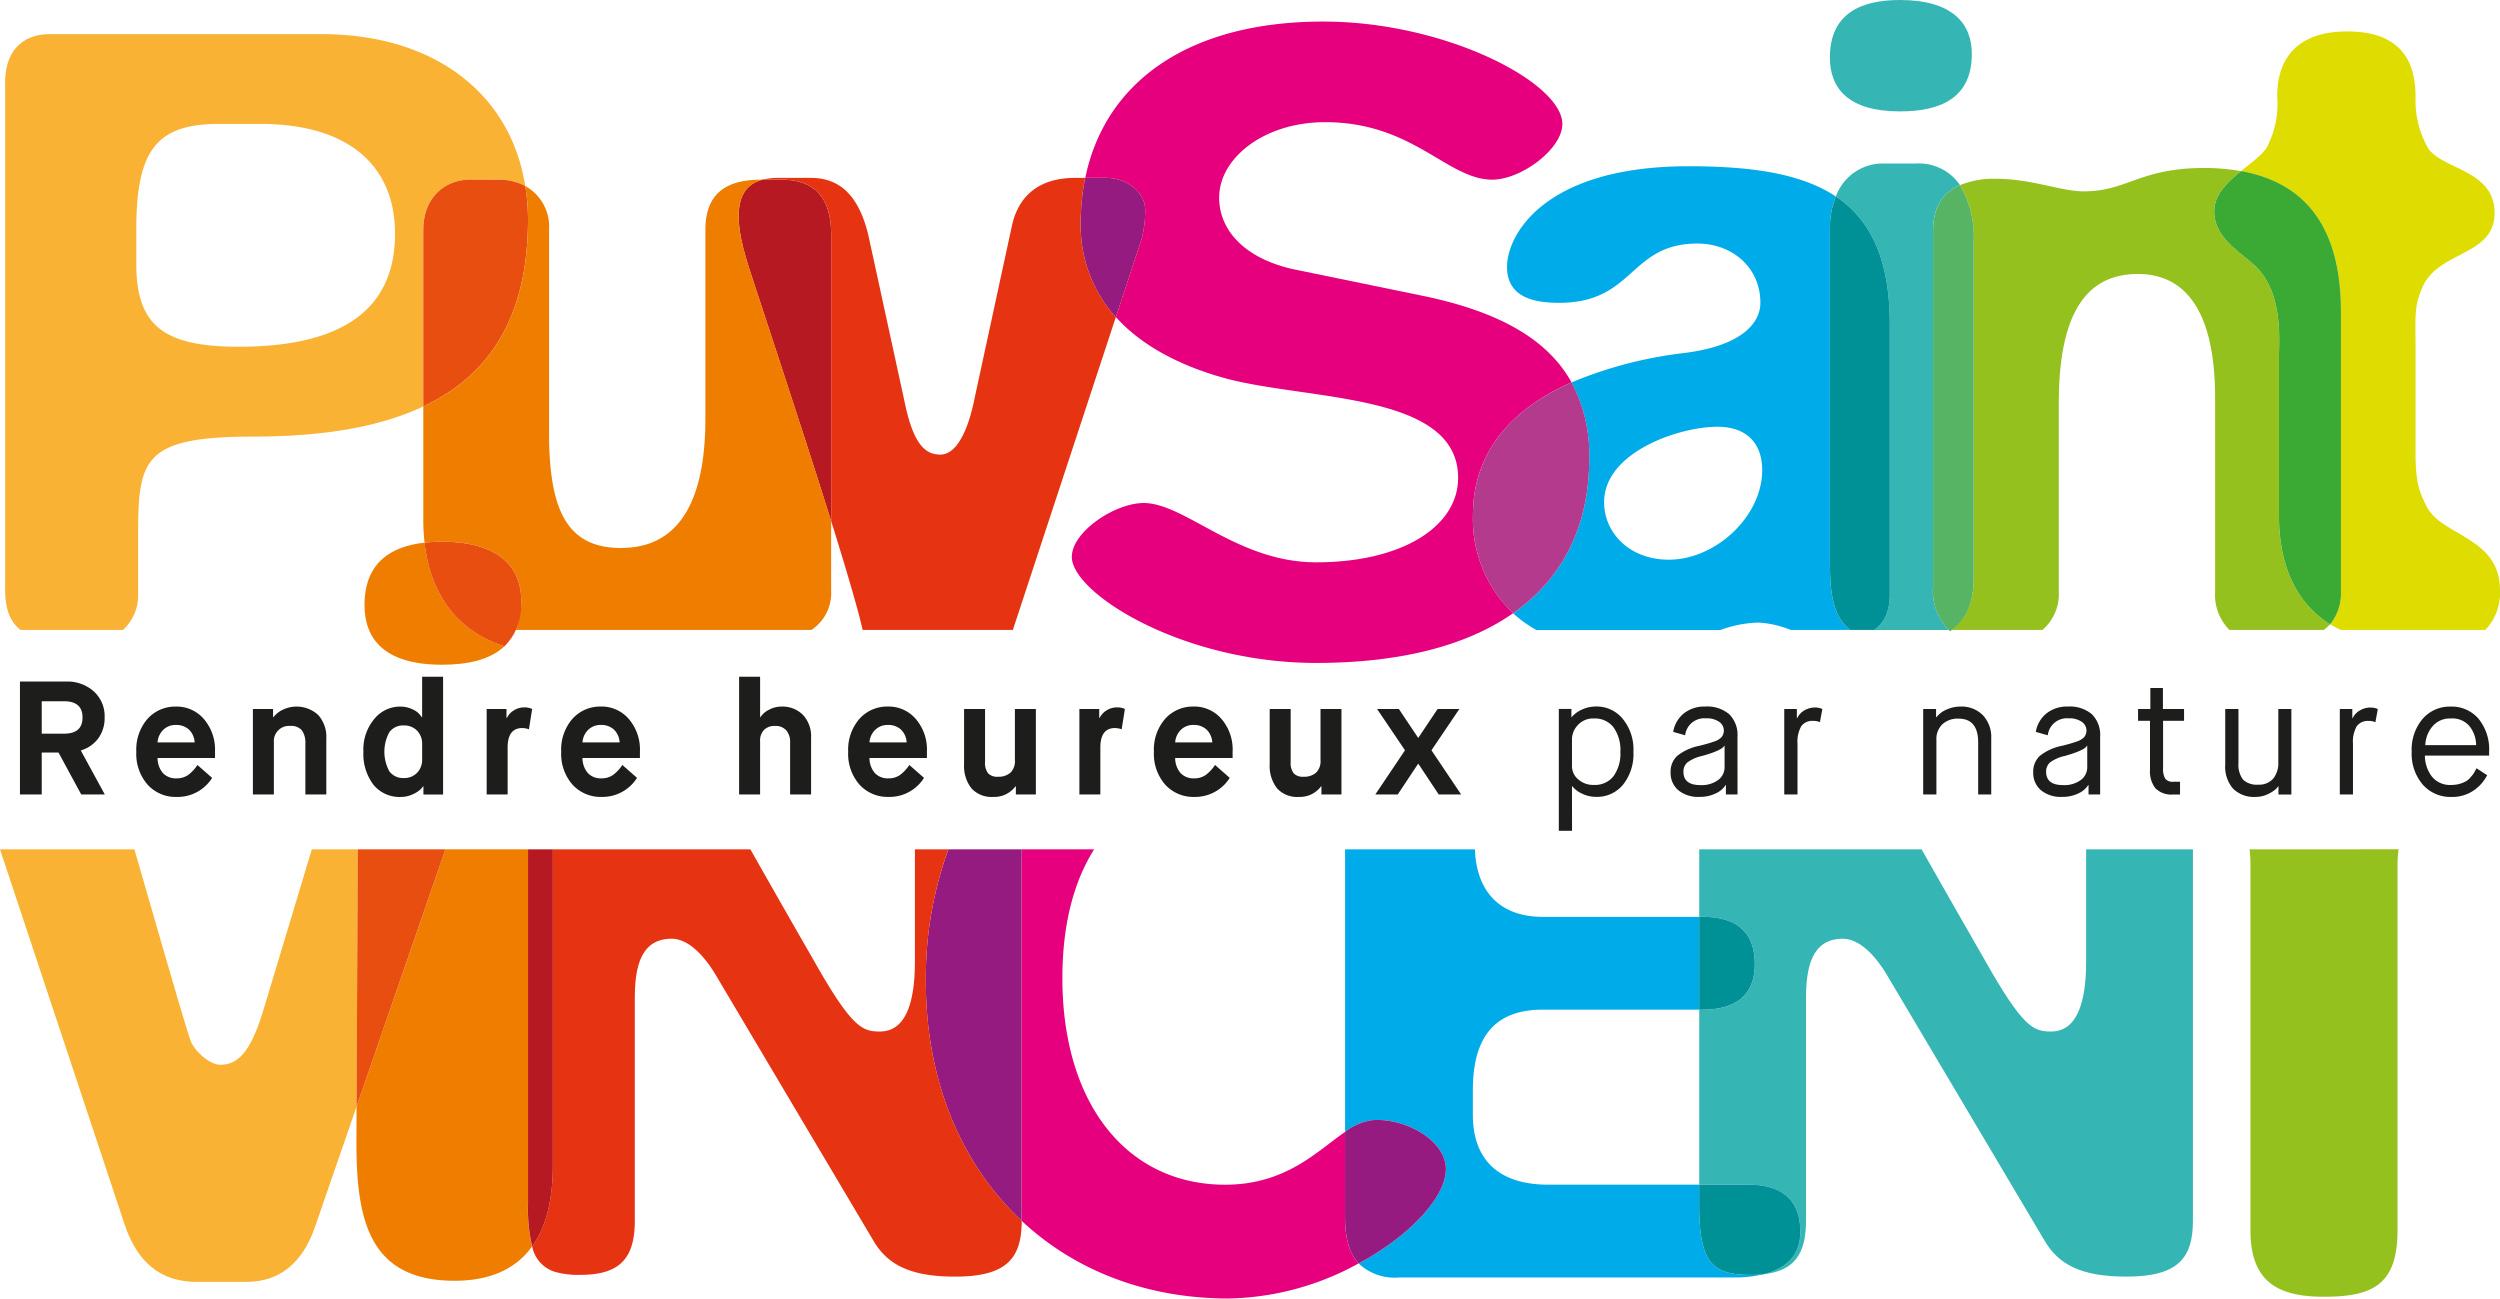 <svg id="Groupe_14656" data-name="Groupe 14656" xmlns="http://www.w3.org/2000/svg" xmlns:xlink="http://www.w3.org/1999/xlink" width="285" height="148.031" viewBox="0 0 285 148.031">
  <defs>
    <clipPath id="clip-path">
      <rect id="Rectangle_8237" data-name="Rectangle 8237" width="285" height="148.031" fill="none"/>
    </clipPath>
  </defs>
  <g id="Groupe_14655" data-name="Groupe 14655" clip-path="url(#clip-path)">
    <path id="Tracé_113482" data-name="Tracé 113482" d="M44.768,24.848q0,12.9-17.821,12.905c-8.6,0-11.675-2.46-11.675-9.422v-4.1c0-9.013,2.458-11.882,9.422-11.882H29.4c10.241,0,15.363,4.915,15.363,12.495M56.59,18.7a6.35,6.35,0,0,1,3.019.724C57.94,8.876,49.225,2.114,36.369,2.114H5.441C2.366,2.114.319,3.955.319,7.642V65.4c0,2.165.493,3.654,1.758,4.632H13.751a5.294,5.294,0,0,0,1.725-3.814V59.464c0-8.807.411-11.469,13.11-11.469,7.778,0,14.321-1.04,19.4-3.435V24.438c0-3.686,2.458-5.735,5.326-5.735Z" transform="translate(0.268 1.777)" fill="#f9b233"/>
    <path id="Tracé_113483" data-name="Tracé 113483" d="M38.149,15.633a23.964,23.964,0,0,0-.315-3.783,6.35,6.35,0,0,0-3.019-.724H31.538c-2.868,0-5.326,2.049-5.326,5.735V36.983c7.631-3.6,11.937-10.286,11.937-21.35" transform="translate(22.044 9.356)" fill="#e84e0f"/>
    <path id="Tracé_113484" data-name="Tracé 113484" d="M87.491,26.884a15.525,15.525,0,0,1-4-10.749,25.493,25.493,0,0,1,.512-5.12H82.842c-3.89,0-6.35,1.843-7.169,5.326l-4.3,19.868c-.615,3.073-1.845,6.35-3.892,6.35-1.638,0-3.073-1.024-4.1-6.143l-4.1-18.844c-1.024-4.3-3.073-6.556-6.554-6.556H49.046a7.367,7.367,0,0,0-1.821.2H49.3c3.894,0,5.736,2.049,5.736,6.351V50.134c1.681,5.381,3.054,10.013,3.592,12.419H75.749Z" transform="translate(39.715 9.263)" fill="#e63312"/>
    <path id="Tracé_113485" data-name="Tracé 113485" d="M50.548,11.126H48.473c-2.178.56-3.8,2.559-1.867,9.012.394,1.443,5.819,17.567,9.676,29.9V17.477c0-4.3-1.843-6.351-5.735-6.351" transform="translate(38.469 9.356)" fill="#f59f5f"/>
    <path id="Tracé_113486" data-name="Tracé 113486" d="M50.548,11.126H48.473c-2.178.56-3.8,2.559-1.867,9.012.394,1.443,5.819,17.567,9.676,29.9V17.477c0-4.3-1.843-6.351-5.735-6.351" transform="translate(38.469 9.356)" fill="#b71923"/>
    <path id="Tracé_113487" data-name="Tracé 113487" d="M74.73,22.841a12.86,12.86,0,0,1-.409,3.277l-2.931,8.9c3.662,4.08,9.059,6.075,12.8,7.073,9.626,2.458,26.219,1.638,26.219,11.265,0,5.53-6.35,9.626-16.182,9.626-9.012,0-14.951-6.76-19.663-6.76-3.277,0-8.192,3.279-8.192,6.145,0,4.1,12.5,12.086,27.856,12.086,9.549,0,17.147-1.95,22.458-5.672A14.788,14.788,0,0,1,112.1,57.56c0-6.386,3.548-11.687,11.241-15.092-2.73-4.923-8.24-8.008-16.62-9.794L91.768,29.6c-5.735-1.23-8.6-4.507-8.6-8.194,0-4.507,5.12-8.6,12.088-8.6,10.033,0,13.925,6.554,19.045,6.554,3.281,0,7.99-3.479,7.99-6.35,0-4.709-13.314-11.674-27.241-11.674-15.646,0-24.953,7.1-27.142,17.821h2.321c2.456,0,4.5,1.638,4.5,3.686" transform="translate(55.816 1.122)" fill="#e6007e"/>
    <path id="Tracé_113488" data-name="Tracé 113488" d="M69.757,11.015h-2.32a25.628,25.628,0,0,0-.51,5.12,15.524,15.524,0,0,0,3.995,10.749l2.931-8.9a12.8,12.8,0,0,0,.409-3.279c0-2.047-2.047-3.686-4.5-3.686" transform="translate(56.284 9.263)" fill="#ee7354"/>
    <path id="Tracé_113489" data-name="Tracé 113489" d="M70.922,26.883l2.931-8.9a12.788,12.788,0,0,0,.409-3.277c0-2.049-2.047-3.687-4.5-3.687h-2.32a25.628,25.628,0,0,0-.51,5.12,15.524,15.524,0,0,0,3.995,10.749" transform="translate(56.284 9.262)" fill="#951b81"/>
    <path id="Tracé_113490" data-name="Tracé 113490" d="M122.411,44.909c0,5.326-5.326,10.241-10.65,10.241-4.509,0-7.375-3.073-7.375-6.554,0-5.736,8.6-8.6,12.9-8.6,3.689,0,5.122,2.253,5.122,4.917m7.717,10.753v-38.3a9.448,9.448,0,0,1,.679-3.616c-3.942-2.636-9.656-3.452-16.8-3.452-16.387,0-20.687,7.785-20.687,11.471,0,3.483,3.073,4.1,5.939,4.1,8.6,0,7.988-6.758,15.774-6.758,3.89,0,7.169,2.662,7.169,6.758,0,2.255-2.049,4.917-8.807,5.736a47.269,47.269,0,0,0-12.727,3.341,17.482,17.482,0,0,1,2.021,8.642c0,7.795-3.056,13.734-8.678,17.677a14.437,14.437,0,0,0,2.662,1.907h20.958A13.475,13.475,0,0,1,122,62.319a11.38,11.38,0,0,1,3.658.843h6.76c-1.828-1.458-2.29-3.96-2.29-7.5" transform="translate(78.484 8.654)" fill="#00abe9"/>
    <path id="Tracé_113491" data-name="Tracé 113491" d="M102.45,23.678h0c-7.692,3.406-11.239,8.706-11.239,15.092A14.792,14.792,0,0,0,95.791,50c5.624-3.945,8.678-9.882,8.678-17.677a17.481,17.481,0,0,0-2.02-8.642" transform="translate(76.706 19.912)" fill="#b43a8d"/>
    <path id="Tracé_113492" data-name="Tracé 113492" d="M127.835,12.592a5.652,5.652,0,0,0-5-2.467h-3.687a5.691,5.691,0,0,0-5.466,3.757c3.975,2.658,6.145,7.169,6.145,14.575V59.182c0,2.1-.679,3.362-1.786,4.12h8.507a6.43,6.43,0,0,1-1.789-4.939V17.806c0-2.564,1-4.308,3.073-5.214" transform="translate(95.607 8.515)" fill="#35b6b4"/>
    <path id="Tracé_113493" data-name="Tracé 113493" d="M121.3,12.7c4.5,0,8.192-1.434,8.192-6.554C129.5,2.662,127.245,0,121.3,0c-4.3,0-7.988,1.434-7.988,6.554,0,3.481,2.047,6.145,7.988,6.145" transform="translate(95.296 0)" fill="#35b6b4"/>
    <path id="Tracé_113494" data-name="Tracé 113494" d="M72.708,58.031V50.04c-3.857-12.336-9.282-28.46-9.676-29.9-1.935-6.454-.311-8.452,1.867-9.013H64.72c-4.3,0-6.35,1.845-6.35,5.735V38.368c0,9.833-3.277,14.748-9.626,14.748-6.145,0-8.194-4.3-8.194-13.11V16.86a5.314,5.314,0,0,0-2.715-5.011,24.2,24.2,0,0,1,.315,3.783c0,11.064-4.306,17.753-11.937,21.35V50.043a22.119,22.119,0,0,0,.147,2.465,17.678,17.678,0,0,1,1.974-.109c6.561,0,9.048,2.942,9.048,6.788a7.966,7.966,0,0,1-.633,3.271h33.71a5.037,5.037,0,0,0,2.25-4.428" transform="translate(22.044 9.355)" fill="#ef7d00"/>
    <path id="Tracé_113495" data-name="Tracé 113495" d="M120.141,57.465V26.741c0-7.406-2.172-11.917-6.145-14.575a9.451,9.451,0,0,0-.679,3.618v38.3c0,3.54.46,6.042,2.292,7.5h2.747c1.106-.757,1.786-2.016,1.786-4.12" transform="translate(95.296 10.231)" fill="#009196"/>
    <path id="Tracé_113496" data-name="Tracé 113496" d="M163.289,63.068A4.955,4.955,0,0,0,164,62.42c-3.855-2.469-5.818-6.635-5.818-12.484V31.5c.2-4.1-.409-7.169-2.047-9.218s-5.326-3.481-5.326-6.964c0-1.854,1.51-3.3,3.043-4.555a23.506,23.506,0,0,0-4.179-.361c-7.375,0-8.807,2.664-13.725,2.664-2.662,0-5.939-1.434-10.037-1.434a10.175,10.175,0,0,0-4.094.725,11.632,11.632,0,0,1,1.557,6.547v38.3c0,2.725-.867,4.648-2.539,5.862h10.378a5.344,5.344,0,0,0,1.867-4.324V37.235c0-9.831,2.868-14.748,9.013-14.748,5.735,0,8.807,4.713,8.807,14.133V58.743a5.644,5.644,0,0,0,1.637,4.324Z" transform="translate(101.622 8.748)" fill="#95c11f"/>
    <path id="Tracé_113497" data-name="Tracé 113497" d="M122.775,11.465h0c-2.073.906-3.073,2.651-3.073,5.214V57.235a6.352,6.352,0,0,0,1.924,5.088c1.8-1.2,2.706-3.187,2.706-6.011v-38.3a11.632,11.632,0,0,0-1.557-6.547" transform="translate(100.667 9.641)" fill="#58b465"/>
    <path id="Tracé_113498" data-name="Tracé 113498" d="M158.669,38c0-3.481-.2-4.711.817-6.963,1.845-4.1,8.194-3.483,8.194-8.4s-5.939-4.917-7.578-7.375a10.849,10.849,0,0,1-1.434-5.735c0-2.868-.615-7.579-7.784-7.579-7.375,0-7.988,5.122-7.988,7.375a10.635,10.635,0,0,1-1.025,5.528c-.383.959-1.751,1.918-3.1,3.025,7.01,1.254,11.386,6.014,11.386,16.026V65.855a5.527,5.527,0,0,1-1.239,3.676,13.836,13.836,0,0,0,1.254.648h16.445a6.066,6.066,0,0,0,1.677-4.531c0-6.143-6.76-6.143-8.4-9.626-.819-1.638-1.228-2.664-1.228-6.143Z" transform="translate(116.704 1.637)" fill="#dedc00"/>
    <path id="Tracé_113499" data-name="Tracé 113499" d="M140.162,10.6h0c-1.535,1.257-3.043,2.7-3.043,4.556,0,3.481,3.686,4.915,5.324,6.964,1.434,1.791,2.084,4.367,2.086,7.728q0,.721-.039,1.488V49.77c0,5.849,1.964,10.015,5.819,12.486a5.535,5.535,0,0,0,1.239-3.678V26.624c0-10.011-4.374-14.772-11.386-16.026" transform="translate(115.314 8.912)" fill="#bed575"/>
    <path id="Tracé_113500" data-name="Tracé 113500" d="M137.119,15.154c0,3.483,3.686,4.915,5.324,6.964s2.253,5.12,2.049,9.216V49.77c0,5.851,1.962,10.017,5.818,12.486a5.532,5.532,0,0,0,1.239-3.678V26.626c0-10.011-4.374-14.772-11.386-16.028-1.534,1.257-3.043,2.7-3.043,4.556" transform="translate(115.314 8.912)" fill="#3aaa35"/>
    <path id="Tracé_113501" data-name="Tracé 113501" d="M63.267,94.919v.031c5.989,5.6,14.124,8.851,23.6,8.851a31.817,31.817,0,0,0,14.807-4c-1.036-1.121-1.545-2.872-1.545-5.383V84.814c-3.124,2.134-6.71,6.014-13.662,6.014-11.177,0-18.561-9.181-18.561-23.55,0-6.383,1.412-11.18,3.621-14.685H63.267Z" transform="translate(53.206 44.229)" fill="#e6007e"/>
    <path id="Tracé_113502" data-name="Tracé 113502" d="M59.9,52.594a42.8,42.8,0,0,0-2.57,15.083c0,11.305,4.048,20.842,10.924,27.274l0-.031V52.594Z" transform="translate(48.215 44.23)" fill="#951b81"/>
    <path id="Tracé_113503" data-name="Tracé 113503" d="M94.775,89.031c0,3.214-4.105,7.611-9.939,10.773a5.989,5.989,0,0,0,4.641,1.6H127.6a14.05,14.05,0,0,0,3.443-.383,12.363,12.363,0,0,1-1.386.083c-4.391,0-5.987-1.2-5.987-7.982v-2.3H106.443c-5.389,0-8.583-2.6-8.583-7.984V80.05c0-6.188,2.594-9.181,7.984-9.181h17.823V60.293H105.845c-5.015,0-7.581-3-7.752-7.7h-14.8V84.815a6.318,6.318,0,0,1,3.5-1.372c3.991,0,7.982,2.594,7.982,5.587" transform="translate(70.046 44.23)" fill="#00abe9"/>
    <path id="Tracé_113504" data-name="Tracé 113504" d="M86.793,69.351a6.331,6.331,0,0,0-3.5,1.372v9.6c0,2.513.508,4.262,1.545,5.385,5.836-3.161,9.939-7.559,9.939-10.773,0-2.993-3.991-5.587-7.982-5.587" transform="translate(70.046 58.322)" fill="#ee79ad"/>
    <path id="Tracé_113505" data-name="Tracé 113505" d="M94.775,74.938c0-2.993-3.991-5.587-7.982-5.587a6.328,6.328,0,0,0-3.5,1.37v9.606c0,2.511.508,4.262,1.545,5.383,5.834-3.161,9.939-7.557,9.939-10.772" transform="translate(70.046 58.322)" fill="#951b81"/>
    <path id="Tracé_113506" data-name="Tracé 113506" d="M111.549,65.68c0,3.393-2,5.19-5.987,5.19h-.339V90.827h5.528q5.987,0,5.987,5.389c0,2.495-1.416,4.118-4.142,4.807,3.52-.39,4.8-2.371,4.8-6.1V69.572c0-3.393.6-6.786,4.19-6.786,2.4,0,4.391,2.993,5.19,4.393l17.762,29.936c1.6,2.793,4.192,4.19,9.382,4.19,5.987,0,7.583-2.194,7.583-6.386V52.594H149.329V65.381c0,4.59-1,7.982-3.991,7.982-2,0-3.194-.4-7.585-8.183-2.85-4.95-5.2-9.1-7.182-12.587H105.223v7.7h.339q5.987,0,5.987,5.389" transform="translate(88.49 44.23)" fill="#35b6b4"/>
    <path id="Tracé_113507" data-name="Tracé 113507" d="M105.562,56.776h-.339V67.352h.339c3.991,0,5.987-1.8,5.987-5.188q0-5.39-5.987-5.389" transform="translate(88.49 47.747)" fill="#92c6ed"/>
    <path id="Tracé_113508" data-name="Tracé 113508" d="M105.562,67.352c3.991,0,5.987-1.8,5.987-5.19q0-5.388-5.987-5.387h-.339V67.352Z" transform="translate(88.49 47.747)" fill="#009196"/>
    <path id="Tracé_113509" data-name="Tracé 113509" d="M110.751,73.362h-5.528v2.3c0,6.784,1.6,7.982,5.989,7.982a12.392,12.392,0,0,0,1.386-.083c2.726-.689,4.14-2.312,4.14-4.807q0-5.388-5.987-5.389" transform="translate(88.49 61.695)" fill="#92c6ed"/>
    <path id="Tracé_113510" data-name="Tracé 113510" d="M116.738,78.751q0-5.388-5.987-5.389h-5.528v2.294c0,6.786,1.6,7.984,5.989,7.984a12.392,12.392,0,0,0,1.386-.083c2.726-.689,4.14-2.312,4.14-4.807" transform="translate(88.49 61.695)" fill="#009196"/>
    <path id="Tracé_113511" data-name="Tracé 113511" d="M139.3,52.594a15.3,15.3,0,0,1,.1,1.712V96.017c0,5.788,3,7.583,8.384,7.583,5.587,0,8.382-1.4,8.382-7.583V54.5a15.361,15.361,0,0,1,.12-1.911Z" transform="translate(117.152 44.23)" fill="#95c11f"/>
    <path id="Tracé_113512" data-name="Tracé 113512" d="M0,52.594,14.126,95.119c1.8,5.589,5.19,6.786,8.382,6.786H28.1c3.791,0,6.386-2.194,7.782-6.186l4.772-13.813.134-29.312H35.549L29.892,71.368c-1.4,4.391-2.795,5.788-4.79,5.788-1.2,0-2.993-1.6-3.393-2.795-.5-1.5-.884-2.662-6.39-21.768Z" transform="translate(0 44.23)" fill="#f9b233"/>
    <path id="Tracé_113513" data-name="Tracé 113513" d="M35.307,88.65c0,3.96-.8,7.027-2.353,9.2a3.767,3.767,0,0,0,2.513,2.885,9.589,9.589,0,0,0,3,.368c4.591,0,6.188-2,6.188-6.188V69.573c0-3.395.6-6.788,4.192-6.788,2.393,0,4.389,2.993,5.188,4.393L71.8,97.114c1.6,2.793,4.19,4.192,9.38,4.192,5.972,0,7.574-2.185,7.583-6.357-6.876-6.431-10.926-15.967-10.926-27.272A42.8,42.8,0,0,1,80.4,52.594H76.585V65.381c0,4.59-1,7.982-3.991,7.982-2,0-3.192-.4-7.583-8.183-2.852-4.95-5.206-9.1-7.184-12.587H35.307Z" transform="translate(27.714 44.23)" fill="#e63312"/>
    <path id="Tracé_113514" data-name="Tracé 113514" d="M22.089,81.906l-.018,4.083c0,8.87,1.443,15.786,11.193,15.786,4.03,0,6.981-1.324,8.84-3.923a17.927,17.927,0,0,1-.475-4.729V52.594H32.215L25.09,73.222Z" transform="translate(18.561 44.23)" fill="#ef7d00"/>
    <path id="Tracé_113515" data-name="Tracé 113515" d="M22.216,52.594h9.991L25.08,73.222l-3,8.684Z" transform="translate(18.57 44.23)" fill="#e84e0f"/>
    <path id="Tracé_113516" data-name="Tracé 113516" d="M32.7,52.594V93.123a17.927,17.927,0,0,0,.475,4.729c1.557-2.176,2.353-5.241,2.353-9.2V52.594Z" transform="translate(27.497 44.23)" fill="#b71923"/>
    <path id="Tracé_113517" data-name="Tracé 113517" d="M276.2,47.644a2.561,2.561,0,0,1,2.152-.976,2.523,2.523,0,0,1,2.152.9,3.521,3.521,0,0,1,.735,2.132h-5.794a3.512,3.512,0,0,1,.755-2.058m4.836,5.149a2.156,2.156,0,0,1-.35.477,2.283,2.283,0,0,1-.532.515,3.442,3.442,0,0,1-1.766.46,2.647,2.647,0,0,1-2.207-.976A3.947,3.947,0,0,1,275.4,50.9h7.32v-.442a5.505,5.505,0,0,0-1.213-3.77,4.017,4.017,0,0,0-3.163-1.379,4.092,4.092,0,0,0-3.218,1.416,5.434,5.434,0,0,0-1.233,3.734,5.407,5.407,0,0,0,1.27,3.752,4.2,4.2,0,0,0,3.255,1.4,4.384,4.384,0,0,0,2.454-.679,4.756,4.756,0,0,0,1.627-1.8l-1.213-.792c-.147.271-.232.423-.258.46M267.2,49.539a3.56,3.56,0,0,1,.423-1.977,1.531,1.531,0,0,1,1.36-.617,1.748,1.748,0,0,1,.773.147l.274-1.489-.092-.055a2.142,2.142,0,0,0-.753-.129,2.334,2.334,0,0,0-1.186.322,2.018,2.018,0,0,0-.838.891h-.037V45.584H265.7V55.33H267.2ZM253.539,54.67a3.354,3.354,0,0,0,2.537.937,3.2,3.2,0,0,0,1.453-.331,3.793,3.793,0,0,0,.865-.55,1.827,1.827,0,0,0,.276-.331h.037v.937h1.471V45.584h-1.489v6.049a2.8,2.8,0,0,1-.589,1.894,2.111,2.111,0,0,1-1.692.681,2.266,2.266,0,0,1-1.738-.571,2.829,2.829,0,0,1-.525-1.931V45.584h-1.508v6.344a3.8,3.8,0,0,0,.9,2.741m-8.846-.037a2.539,2.539,0,0,0,1.986.7h.808V53.878h-.735a1.1,1.1,0,0,1-.948-.341,2.175,2.175,0,0,1-.249-1.222V46.926h2.391V45.584h-2.41V43.193H244.1v2.391h-1.4v1.342h1.361V52.5a3.119,3.119,0,0,0,.626,2.134m-7.817-4.857h.037V52.2a1.8,1.8,0,0,1-.736,1.48,3.181,3.181,0,0,1-2.021.58q-1.933,0-1.931-1.526a1.357,1.357,0,0,1,.458-1.068,4.46,4.46,0,0,1,1.692-.735q2.264-.643,2.5-1.16m1.508-1.011a3.326,3.326,0,0,0-.955-2.594,3.9,3.9,0,0,0-2.7-.863,3.775,3.775,0,0,0-2.472.79,3.418,3.418,0,0,0-1.206,2.1l1.362.387a2.193,2.193,0,0,1,2.371-1.931,2.446,2.446,0,0,1,1.517.405,1.2,1.2,0,0,1,.249,1.756,2.07,2.07,0,0,1-.79.469,17.417,17.417,0,0,1-1.729.5,5.989,5.989,0,0,0-2.529,1.151,2.464,2.464,0,0,0-.746,1.9,2.566,2.566,0,0,0,.865,2,3.527,3.527,0,0,0,2.428.771,4.063,4.063,0,0,0,1.876-.405,2.593,2.593,0,0,0,1.1-.937h.037V55.33h1.324Zm-18.666.35a2.339,2.339,0,0,1,.679-1.784,2.571,2.571,0,0,1,1.839-.644q2.245,0,2.244,2.723V55.33h1.489v-6.4a3.629,3.629,0,0,0-.955-2.64,3.4,3.4,0,0,0-2.557-.983,3.813,3.813,0,0,0-1.581.341,2.913,2.913,0,0,0-1.158.873h-.037v-.937h-1.471V55.33h1.508Zm-15.834.423a3.578,3.578,0,0,1,.422-1.977,1.535,1.535,0,0,1,1.362-.617,1.734,1.734,0,0,1,.771.147l.276-1.489-.092-.055a2.153,2.153,0,0,0-.755-.129,2.339,2.339,0,0,0-1.186.322,2.014,2.014,0,0,0-.836.891h-.037V45.584h-1.436V55.33h1.51Zm-8.351.237h.037V52.2a1.806,1.806,0,0,1-.735,1.48,3.191,3.191,0,0,1-2.023.58q-1.93,0-1.931-1.526a1.352,1.352,0,0,1,.46-1.068,4.432,4.432,0,0,1,1.692-.735q2.262-.643,2.5-1.16m1.508-1.011a3.326,3.326,0,0,0-.955-2.594,3.892,3.892,0,0,0-2.7-.863,3.778,3.778,0,0,0-2.472.79,3.407,3.407,0,0,0-1.2,2.1l1.36.387a2.193,2.193,0,0,1,2.371-1.931,2.455,2.455,0,0,1,1.519.405,1.2,1.2,0,0,1,.247,1.756,2.055,2.055,0,0,1-.79.469,17.42,17.42,0,0,1-1.729.5,5.989,5.989,0,0,0-2.53,1.151,2.47,2.47,0,0,0-.744,1.9,2.564,2.564,0,0,0,.863,2,3.527,3.527,0,0,0,2.428.771,4.063,4.063,0,0,0,1.876-.405,2.593,2.593,0,0,0,1.1-.937h.037V55.33h1.324Zm-18.868,5.628h.037a2.9,2.9,0,0,0,1.112.845,3.646,3.646,0,0,0,1.609.368,3.826,3.826,0,0,0,3.073-1.4,5.636,5.636,0,0,0,1.176-3.752,5.5,5.5,0,0,0-1.213-3.734,3.834,3.834,0,0,0-3.036-1.416,3.761,3.761,0,0,0-1.637.359,3.267,3.267,0,0,0-1.158.854H178.1v-.937h-1.434V59.469h1.508Zm.681-6.988a2.356,2.356,0,0,1,1.821-.736,2.67,2.67,0,0,1,2.224,1,4.383,4.383,0,0,1,.792,2.785,4.417,4.417,0,0,1-.782,2.795,2.673,2.673,0,0,1-2.233.994,2.57,2.57,0,0,1-1.784-.626,1.948,1.948,0,0,1-.718-1.489V49.042a2.351,2.351,0,0,1,.681-1.637m-18.226,4.431h.037l2.318,3.494h2.555l-3.384-5.039,3.181-4.707h-2.482l-2.189,3.273h-.037l-2.189-3.273h-2.482l3.181,4.707-3.384,5.039h2.555Zm-16.083,2.787a3.091,3.091,0,0,0,2.493.983,3.008,3.008,0,0,0,2.537-1.213h.037v.937h2.281V45.584H149.5v5.849a1.808,1.808,0,0,1-.514,1.416,2.058,2.058,0,0,1-1.418.458,1.443,1.443,0,0,1-1.121-.385,1.936,1.936,0,0,1-.35-1.307V45.584h-2.391v6.289a4.116,4.116,0,0,0,.838,2.75m-10.97-6.659a1.96,1.96,0,0,1,1.434-.56,2.111,2.111,0,0,1,1.5.523,2.209,2.209,0,0,1,.654,1.464h-4.231a2.2,2.2,0,0,1,.644-1.427m2.824,5.151a2.258,2.258,0,0,1-1.316.376,2.005,2.005,0,0,1-1.535-.6,2.622,2.622,0,0,1-.617-1.719h6.548v-.718a5.345,5.345,0,0,0-1.268-3.734,4.079,4.079,0,0,0-3.2-1.416,4.224,4.224,0,0,0-3.236,1.416,5.345,5.345,0,0,0-1.268,3.734,5.321,5.321,0,0,0,1.287,3.752,4.319,4.319,0,0,0,3.328,1.4,4.647,4.647,0,0,0,4.028-2.171l-1.673-1.471a4.5,4.5,0,0,1-1.075,1.151m-12-3.137q0-2.223,1.673-2.224a2.46,2.46,0,0,1,.755.145l.368-2.316a2.023,2.023,0,0,0-.884-.184,2.229,2.229,0,0,0-1.186.331,2.133,2.133,0,0,0-.819.882h-.037V45.584h-2.261V55.33h2.39Zm-14.7,4.645a3.089,3.089,0,0,0,2.491.983,3.011,3.011,0,0,0,2.539-1.213h.037v.937h2.281V45.584h-2.391v5.849a1.8,1.8,0,0,1-.515,1.416,2.053,2.053,0,0,1-1.416.458,1.44,1.44,0,0,1-1.121-.385,1.936,1.936,0,0,1-.35-1.307V45.584h-2.391v6.289a4.107,4.107,0,0,0,.838,2.75m-10.97-6.659a1.96,1.96,0,0,1,1.434-.56,2.111,2.111,0,0,1,1.5.523,2.226,2.226,0,0,1,.654,1.464H98.082a2.2,2.2,0,0,1,.644-1.427m2.822,5.151a2.249,2.249,0,0,1-1.314.376,2.005,2.005,0,0,1-1.535-.6,2.622,2.622,0,0,1-.617-1.719h6.547v-.718a5.336,5.336,0,0,0-1.268-3.734,4.075,4.075,0,0,0-3.2-1.416,4.224,4.224,0,0,0-3.236,1.416,5.337,5.337,0,0,0-1.27,3.734,5.313,5.313,0,0,0,1.289,3.752,4.319,4.319,0,0,0,3.328,1.4,4.649,4.649,0,0,0,4.028-2.171l-1.673-1.471a4.5,4.5,0,0,1-1.077,1.151M85.613,49.207a1.707,1.707,0,0,1,.442-1.233,1.654,1.654,0,0,1,1.25-.458,1.615,1.615,0,0,1,1.287.5,1.986,1.986,0,0,1,.442,1.353V55.33h2.391V48.839a3.563,3.563,0,0,0-.92-2.576,3.282,3.282,0,0,0-2.482-.955,2.976,2.976,0,0,0-1.388.359,2.372,2.372,0,0,0-.985.854h-.037V41.906H83.221V55.33h2.391Zm-19.6-1.243a1.96,1.96,0,0,1,1.434-.56,2.111,2.111,0,0,1,1.5.523,2.218,2.218,0,0,1,.654,1.464H65.364a2.2,2.2,0,0,1,.644-1.427m2.822,5.151a2.249,2.249,0,0,1-1.314.376,2.005,2.005,0,0,1-1.535-.6,2.622,2.622,0,0,1-.617-1.719h6.548v-.718a5.337,5.337,0,0,0-1.27-3.734,4.075,4.075,0,0,0-3.2-1.416,4.224,4.224,0,0,0-3.236,1.416,5.336,5.336,0,0,0-1.268,3.734,5.321,5.321,0,0,0,1.287,3.752,4.319,4.319,0,0,0,3.328,1.4,4.649,4.649,0,0,0,4.028-2.171l-1.673-1.471a4.468,4.468,0,0,1-1.077,1.151m-12-3.137q0-2.223,1.673-2.224a2.469,2.469,0,0,1,.755.145l.368-2.316a2.023,2.023,0,0,0-.884-.184,2.229,2.229,0,0,0-1.186.331,2.133,2.133,0,0,0-.819.882H56.7V45.584H54.441V55.33h2.39Zm-7.357-8.073h-2.39v4.615h-.037l-.239-.313a2.348,2.348,0,0,0-.884-.615,3.2,3.2,0,0,0-1.342-.285,3.8,3.8,0,0,0-2.942,1.4,5.419,5.419,0,0,0-1.252,3.752,5.8,5.8,0,0,0,1.141,3.752,3.809,3.809,0,0,0,3.089,1.4,3.2,3.2,0,0,0,1.453-.331,3.029,3.029,0,0,0,.847-.55c.122-.136.214-.245.276-.331h.037v.937h2.242Zm-2.96,10.943a2,2,0,0,1-1.526.606,1.92,1.92,0,0,1-1.637-.762,4.662,4.662,0,0,1,0-4.47,1.92,1.92,0,0,1,1.637-.762,2.015,2.015,0,0,1,1.526.6,2.093,2.093,0,0,1,.571,1.5v1.784a2.123,2.123,0,0,1-.571,1.508M30.183,49.373a1.73,1.73,0,0,1,1.876-1.858,1.587,1.587,0,0,1,1.314.5,2.439,2.439,0,0,1,.4,1.528V55.33H36.16V48.95a3.727,3.727,0,0,0-.92-2.677,3.625,3.625,0,0,0-4-.624,2.986,2.986,0,0,0-1.114.873H30.09v-.937h-2.3V55.33h2.391ZM17.566,47.965A1.963,1.963,0,0,1,19,47.405a2.119,2.119,0,0,1,1.5.523,2.216,2.216,0,0,1,.652,1.464H16.924a2.193,2.193,0,0,1,.642-1.427m2.824,5.151a2.259,2.259,0,0,1-1.316.376,2.005,2.005,0,0,1-1.535-.6,2.612,2.612,0,0,1-.615-1.719H23.47v-.718A5.345,5.345,0,0,0,22.2,46.724,4.079,4.079,0,0,0,19,45.308a4.224,4.224,0,0,0-3.236,1.416A5.345,5.345,0,0,0,14.5,50.457a5.321,5.321,0,0,0,1.287,3.752,4.319,4.319,0,0,0,3.328,1.4,4.647,4.647,0,0,0,4.028-2.171l-1.673-1.471a4.5,4.5,0,0,1-1.075,1.151M6.257,44.7q2.113,0,2.113,1.858,0,1.839-2.113,1.839H3.718V44.7ZM3.718,50.549H5.631L8.223,55.33h2.686L8.17,50.31a3.8,3.8,0,0,0,2-1.388,3.9,3.9,0,0,0,.718-2.364,3.8,3.8,0,0,0-1.232-2.979,4.493,4.493,0,0,0-3.2-1.123H1.235V55.33H3.718Z" transform="translate(1.039 35.242)" fill="#1d1d1b"/>
    <path id="Tracé_113518" data-name="Tracé 113518" d="M29.42,33.6c-3.849.431-6.848,2.281-6.848,7.13,0,3.846,2.263,6.788,8.822,6.788,2.9,0,5.481-.545,7.139-2.108-5.355-1.707-8.457-5.858-9.113-11.81" transform="translate(18.983 28.26)" fill="#ef7d00"/>
    <path id="Tracé_113519" data-name="Tracé 113519" d="M28.266,33.546a17.677,17.677,0,0,0-1.974.109c.655,5.952,3.757,10.1,9.113,11.81a6.678,6.678,0,0,0,1.909-5.131c0-3.846-2.487-6.788-9.048-6.788" transform="translate(22.111 28.211)" fill="#e84e0f"/>
  </g>
</svg>
